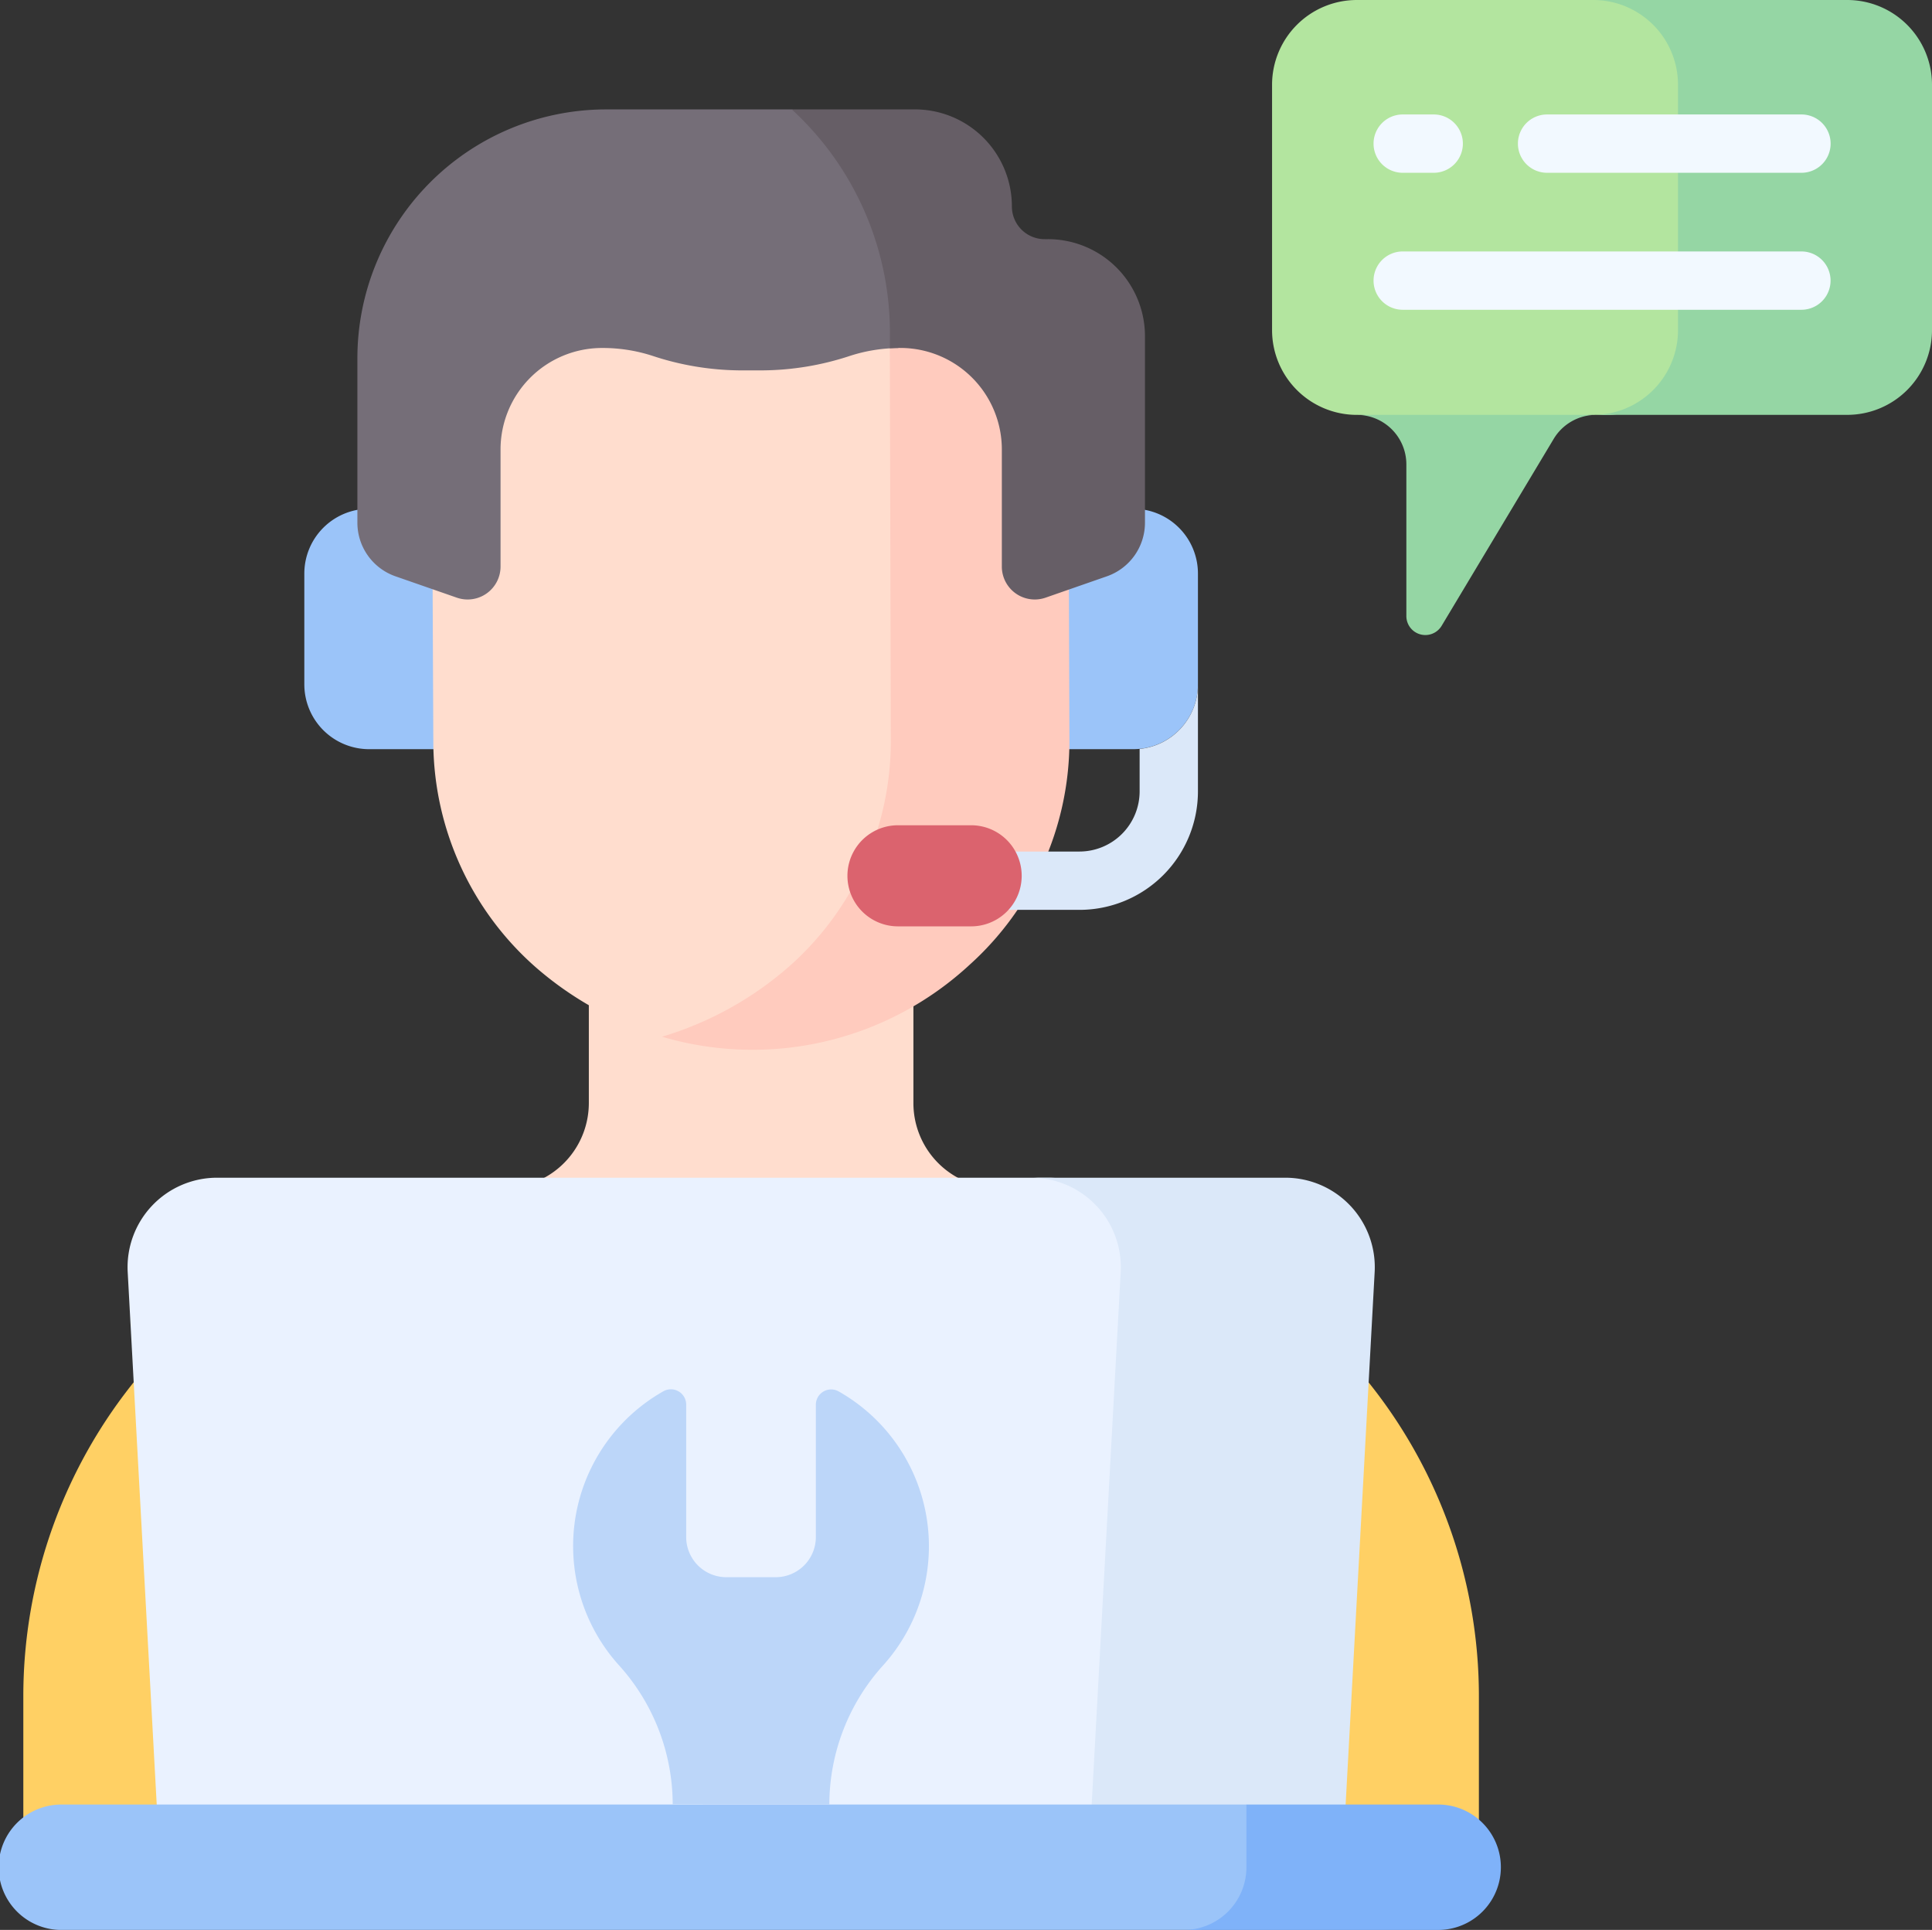 <svg xmlns="http://www.w3.org/2000/svg" width="67.357" height="67.273" viewBox="0 0 67.357 67.273">
  <rect x="0" y="0" width="67.357" height="67.273" fill="#333333" stroke="none"/>
  <g id="Group_135" data-name="Group 135" transform="translate(0 -0.322)">
    <g id="Group_134" data-name="Group 134" transform="translate(0 0.322)">
      <g id="Group_115" data-name="Group 115" transform="translate(10.609 17.735)">
        <g id="Group_113" data-name="Group 113" transform="translate(25.452)">
          <path id="Path_299" data-name="Path 299" d="M274.106,135.127v8.38h3.445a2.259,2.259,0,0,0,2.259-2.26v-3.861a2.259,2.259,0,0,0-2.259-2.259h-3.445Z" transform="translate(-274.106 -135.127)" fill="#9bc4f9"/>
        </g>
        <g id="Group_114" data-name="Group 114">
          <path id="Path_300" data-name="Path 300" d="M86.345,135.127v8.38H82.9a2.26,2.26,0,0,1-2.259-2.26v-3.861a2.259,2.259,0,0,1,2.259-2.259h3.445Z" transform="translate(-80.64 -135.127)" fill="#9bc4f9"/>
        </g>
      </g>
      <g id="Group_132" data-name="Group 132" transform="translate(0 0)">
        <g id="Group_131" data-name="Group 131">
          <g id="Group_126" data-name="Group 126">
            <g id="Group_122" data-name="Group 122" transform="translate(44.349)">
              <path id="Path_301" data-name="Path 301" d="M348.774.322h-8.707a2.956,2.956,0,0,0-2.956,2.956v8.55a2.956,2.956,0,0,0,2.956,2.956c.965,0,1.107.18,1.417.474h5.455c.317-.3.5-.474,1.472-.474h.423a2.956,2.956,0,0,0,2.894-2.955V3.278A2.956,2.956,0,0,0,348.774.322Z" transform="translate(-337.111 -0.322)" fill="#b3e59f"/>
              <path id="Path_302" data-name="Path 302" d="M431.079.322h-8.854a2.956,2.956,0,0,1,2.956,2.956v8.55a2.956,2.956,0,0,1-2.894,2.955h8.793a2.956,2.956,0,0,0,2.956-2.956V3.278A2.956,2.956,0,0,0,431.079.322Z" transform="translate(-411.028 -0.322)" fill="#95d6a4"/>
              <g id="Group_121" data-name="Group 121" transform="translate(3.535 3.99)">
                <g id="Group_118" data-name="Group 118">
                  <g id="Group_116" data-name="Group 116" transform="translate(5.036)">
                    <path id="Path_303" data-name="Path 303" d="M412.149,32.684h-8.869a1.016,1.016,0,1,1,0-2.033h8.869a1.016,1.016,0,1,1,0,2.033Z" transform="translate(-402.263 -30.651)" fill="#f2f9ff"/>
                  </g>
                  <g id="Group_117" data-name="Group 117">
                    <path id="Path_304" data-name="Path 304" d="M366.077,32.684H365a1.016,1.016,0,1,1,0-2.033h1.081a1.016,1.016,0,1,1,0,2.033Z" transform="translate(-363.98 -30.651)" fill="#f2f9ff"/>
                  </g>
                </g>
                <g id="Group_120" data-name="Group 120" transform="translate(0 4.775)">
                  <g id="Group_119" data-name="Group 119">
                    <path id="Path_305" data-name="Path 305" d="M378.9,68.979H365a1.016,1.016,0,1,1,0-2.033H378.9a1.016,1.016,0,1,1,0,2.033Z" transform="translate(-363.98 -66.946)" fill="#f2f9ff"/>
                  </g>
                </g>
              </g>
            </g>
            <g id="Group_125" data-name="Group 125" transform="translate(0 30.323)">
              <g id="Group_124" data-name="Group 124">
                <g id="Group_123" data-name="Group 123">
                  <path id="Path_306" data-name="Path 306" d="M153.916,241.849a2.96,2.96,0,0,1-2.4-2.907v-8.13H140.2v8.13a2.966,2.966,0,0,1-2.4,2.907l2.8,3.752h10.526S154.132,241.891,153.916,241.849Z" transform="translate(-119.671 -230.813)" fill="#ffddce"/>
                  <path id="Path_307" data-name="Path 307" d="M56.929,340.834V336a17.481,17.481,0,0,0-14.178-17.166c-.806-.155-22.392,0-22.392,0A17.481,17.481,0,0,0,6.182,336v4.831Z" transform="translate(-5.369 -307.197)" fill="#ffd064"/>
                  <path id="Path_308" data-name="Path 308" d="M65.875,312.374H36.9a3.12,3.12,0,0,0-3.116,3.289l1.1,20.176H67.9l1.1-20.176A3.12,3.12,0,0,0,65.875,312.374Z" transform="translate(-29.332 -301.644)" fill="#eaf2ff"/>
                  <path id="Path_309" data-name="Path 309" d="M282.164,312.374H273.31a3.12,3.12,0,0,1,3.116,3.289l-1.1,20.176h8.854l1.1-20.176A3.12,3.12,0,0,0,282.164,312.374Z" transform="translate(-237.354 -301.644)" fill="#dbe8f9"/>
                  <path id="Path_310" data-name="Path 310" d="M43.811,480.638v-1.668l-.356-.517H2.186a2.186,2.186,0,1,0,0,4.371H41.627a2.186,2.186,0,0,0,2.184-2.186Z" transform="translate(0 -445.873)" fill="#9bc4f9"/>
                  <path id="Path_311" data-name="Path 311" d="M322.621,478.451h-6.733v2.186a2.186,2.186,0,0,1-2.186,2.186h8.918a2.186,2.186,0,0,0,0-4.371Z" transform="translate(-272.433 -445.872)" fill="#7fb2f9"/>
                </g>
              </g>
              <path id="Path_312" data-name="Path 312" d="M160.855,382.941a7.242,7.242,0,0,1,1.869-4.844l.027-.03a6.2,6.2,0,0,0-1.566-9.523.533.533,0,0,0-.8.461v4.612a1.4,1.4,0,0,1-1.4,1.4h-1.721a1.4,1.4,0,0,1-1.4-1.4V369a.533.533,0,0,0-.8-.461,6.2,6.2,0,0,0-1.566,9.523l.027.03a7.242,7.242,0,0,1,1.869,4.844Z" transform="translate(-131.941 -350.362)" fill="#bcd6f9"/>
            </g>
          </g>
          <g id="Group_130" data-name="Group 130" transform="translate(12.457 3.812)">
            <g id="Group_129" data-name="Group 129">
              <g id="Group_128" data-name="Group 128">
                <g id="Group_127" data-name="Group 127">
                  <path id="Path_313" data-name="Path 313" d="M127.3,71.725a10.742,10.742,0,0,0,3.546-7.907L130.8,49.251a10.94,10.94,0,0,0-1.224-5.043,11.656,11.656,0,0,0-3.981-.73,10.981,10.981,0,0,0-11.045,10.943l.009,2.148.033,7.214a10.5,10.5,0,0,0,3.53,7.7,11.756,11.756,0,0,0,5.135,2.634A12.263,12.263,0,0,0,127.3,71.725Z" transform="translate(-111.941 -41.613)" fill="#ffddce"/>
                  <path id="Path_314" data-name="Path 314" d="M189.637,57.941a10.777,10.777,0,0,0-7.7-10.3,10.65,10.65,0,0,1,1.47,5.422l.036,14.241a10.5,10.5,0,0,1-3.466,7.729,11.868,11.868,0,0,1-4.512,2.52,11.147,11.147,0,0,0,10.738-2.52,10.5,10.5,0,0,0,3.466-7.729Z" transform="translate(-164.842 -45.227)" fill="#ffcbbe"/>
                  <path id="Path_315" data-name="Path 315" d="M108.034,38.4h.77a9.912,9.912,0,0,0,3.071-.509,5.624,5.624,0,0,1,1.679-.27l0-.679a10.9,10.9,0,0,0-1.5-5.546h0a10.857,10.857,0,0,0-1.328-1.793l-.888-.3h-6.472a8.674,8.674,0,0,0-8.674,8.674v5.732a1.979,1.979,0,0,0,1.328,1.869l2.137.744a1.148,1.148,0,0,0,1.526-1.086l0-4.042a3.539,3.539,0,0,1,3.5-3.575h.042a5.625,5.625,0,0,1,1.744.27A9.911,9.911,0,0,0,108.034,38.4Z" transform="translate(-94.689 -29.301)" fill="#756e78"/>
                  <path id="Path_316" data-name="Path 316" d="M218.751,33.826h-.114a1.142,1.142,0,0,1-1.142-1.142,3.382,3.382,0,0,0-3.382-3.382H209.82a10.571,10.571,0,0,1,3.423,7.834v.493c.12-.007.239-.012.36-.011h.042a3.539,3.539,0,0,1,3.5,3.575l0,4.043a1.148,1.148,0,0,0,1.526,1.086l2.136-.744a1.979,1.979,0,0,0,1.328-1.869v-6.5A3.382,3.382,0,0,0,218.751,33.826Z" transform="translate(-194.674 -29.301)" fill="#665e66"/>
                  <path id="Path_317" data-name="Path 317" d="M240.172,183.9v1.482a2.1,2.1,0,0,1-2.094,2.094H231.82a1.016,1.016,0,0,0,0,2.033h6.258a4.132,4.132,0,0,0,4.127-4.127v-3.731A2.26,2.26,0,0,1,240.172,183.9Z" transform="translate(-212.897 -161.605)" fill="#dbe8f9"/>
                  <path id="Path_318" data-name="Path 318" d="M228.89,222.511h-2.551a1.762,1.762,0,1,1,0-3.524h2.551a1.762,1.762,0,1,1,0,3.524Z" transform="translate(-207.489 -194.032)" fill="#db636e"/>
                </g>
              </g>
            </g>
          </g>
        </g>
      </g>
      <g id="Group_133" data-name="Group 133" transform="translate(47.305 14.462)">
        <path id="Path_319" data-name="Path 319" d="M367.863,110.251h-8.282a1.726,1.726,0,0,1,1.726,1.726v5.288a.662.662,0,0,0,1.229.34l3.907-6.516a1.726,1.726,0,0,1,1.419-.837h0Z" transform="translate(-359.581 -110.251)" fill="#95d6a4"/>
      </g>
    </g>
  </g>
</svg>

